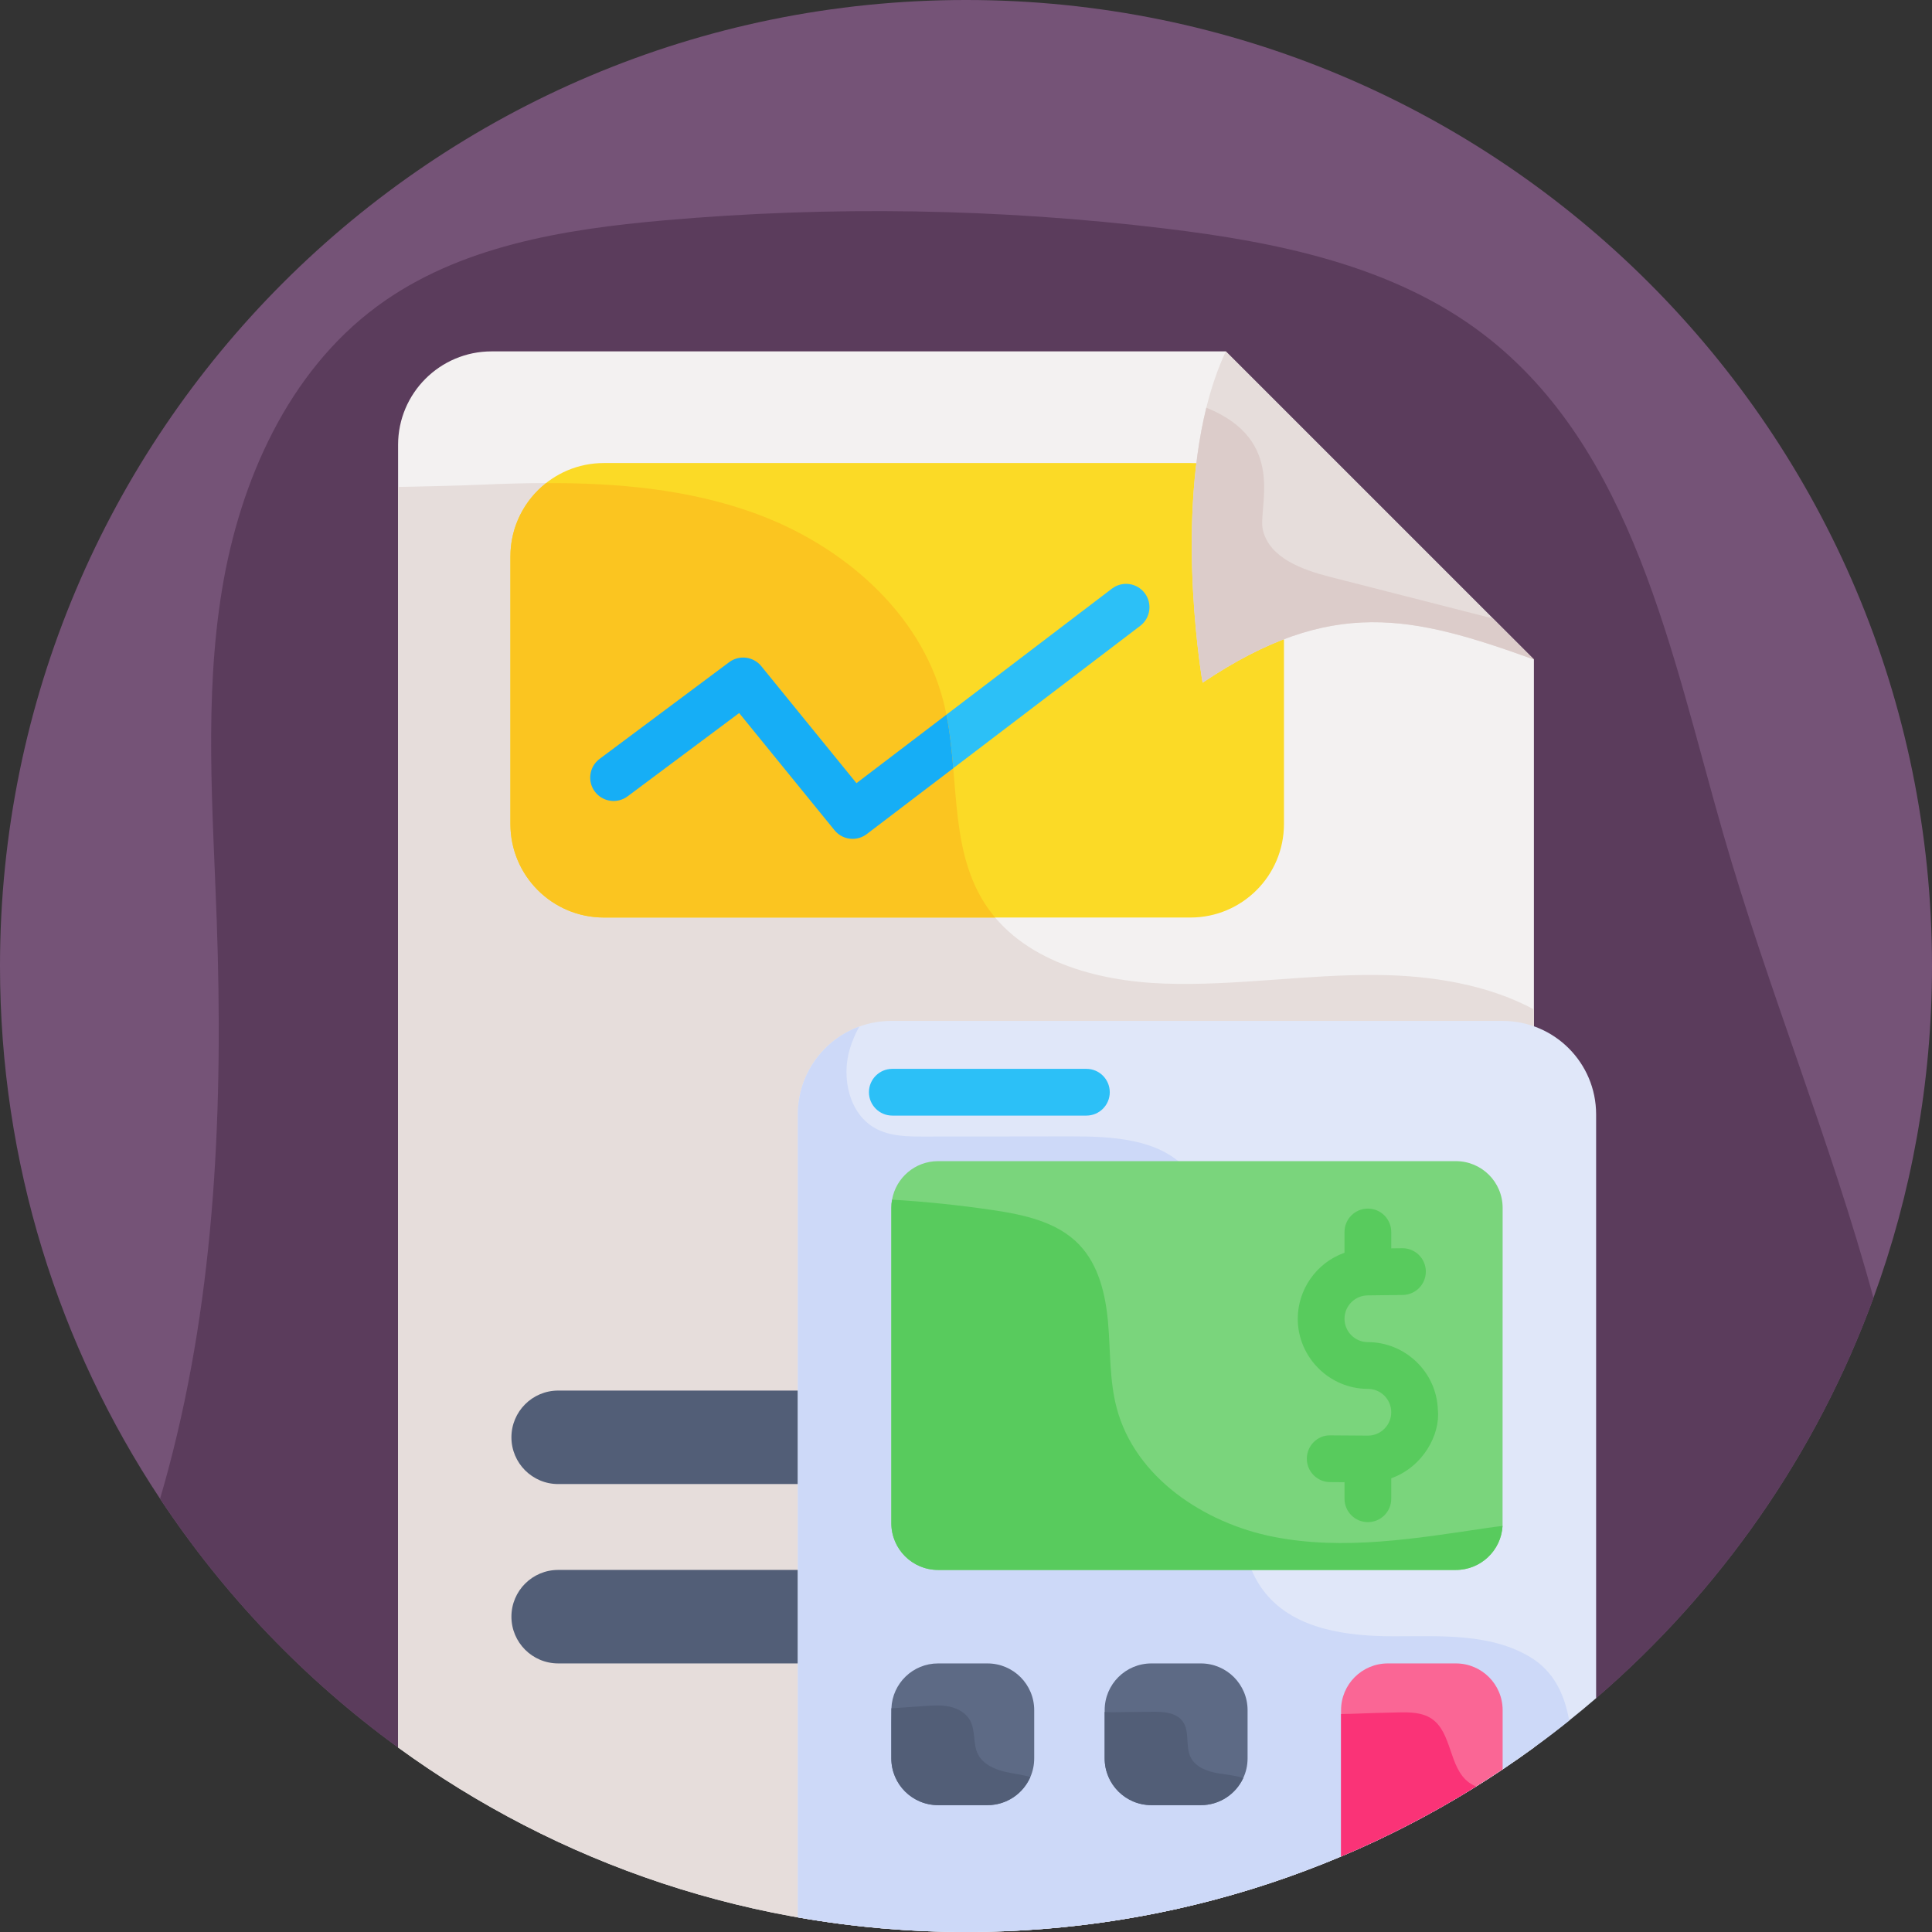 <svg id="Layer_1" enable-background="new 0 0 496 496" height="512" viewBox="0 0 496 496" width="512" xmlns="http://www.w3.org/2000/svg"><rect x="0" y="0" width="496" height="496" fill="#333333" stroke="none"/><g><path d="m496 248c0 29.94-5.31 58.63-15.03 85.2-14.67 40.14-39.43 75.41-71.2 102.77-88.25 40.87-212.17 45.06-307.57 12.66-23.98-17.45-44.71-39.1-61.11-63.86-25.97-39.2-41.09-86.22-41.09-136.77 0-136.97 111.03-248 248-248s248 111.03 248 248z" fill="#755377"/><path d="m480.97 333.2c-14.67 40.14-39.43 75.41-71.2 102.77-88.25 40.87-212.17 45.06-307.57 12.66-23.98-17.45-44.71-39.1-61.11-63.86.76-2.58 1.49-5.17 2.18-7.77 12.16-45.68 14.04-93.51 12.37-140.75-1-28.32-3.24-56.89 1.36-84.87 4.6-27.97 17.01-55.91 39.82-72.74 20.92-15.44 47.85-19.8 73.75-22.07 42.74-3.75 85.87-3.05 128.47 2.09 28.92 3.49 58.78 9.52 81.9 27.24 38.33 29.38 48.13 81.73 61.46 128.14 11.54 40.13 27.6 78.87 38.57 119.16z" fill="#5b3c5c"/><path d="m393.8 169.31v279.32c-40.92 29.79-91.31 47.37-145.8 47.37s-104.88-17.58-145.8-47.37v-334.42c0-13.25 10.75-24 24-24h188.5z" fill="#f3f1f1"/><path d="m393.8 259.14v189.49c-40.92 29.79-91.31 47.37-145.8 47.37s-104.88-17.58-145.8-47.37v-323.62c7.08-.16 14.16-.27 21.15-.57 23.69-1.03 48-.78 70.31 7.28 22.3 8.05 42.52 25.24 48.5 48.19 4.49 17.24 1.01 36.9 10.58 51.92 9.43 14.8 28.61 20.06 46.14 20.68 18.24.65 36.43-2.39 54.68-2.21 13.82.13 28.21 2.39 40.24 8.84z" fill="#e6dddb"/><path d="m204.829 381h-61.531c-6.627 0-12-5.373-12-12s5.373-12 12-12h61.531c6.627 0 12 5.373 12 12s-5.373 12-12 12z" fill="#525e77"/><path d="m204.829 427.046h-61.531c-6.627 0-12-5.373-12-12s5.373-12 12-12h61.531c6.627 0 12 5.373 12 12s-5.373 12-12 12z" fill="#525e77"/><path d="m155.035 118.873h150.593c13.255 0 24 10.745 24 24v68.681c0 13.255-10.745 24-24 24l-150.591-.001c-13.255 0-24-10.745-24-24v-68.68c.001-13.256 10.743-24 23.998-24z" fill="#fbda26"/><g><path d="m218.898 215.358c-1.746 0-3.475-.762-4.659-2.217l-24.476-30.081-28.651 21.389c-2.655 1.981-6.415 1.435-8.399-1.22-1.981-2.655-1.435-6.416 1.22-8.399l33.266-24.83c2.577-1.922 6.212-1.473 8.242 1.021l24.439 30.04 65.585-49.941c2.637-2.009 6.4-1.498 8.408 1.139 2.008 2.636 1.498 6.4-1.139 8.408l-70.206 53.462c-1.084.827-2.362 1.229-3.63 1.229z" fill="#2cc0f7"/></g><path d="m255.48 235.55-100.442.002c-13.26 0-24-10.74-24-24v-68.68c0-7.65 3.583-14.461 9.162-18.851 18.21-.06 36.42 1.54 53.46 7.7 22.3 8.05 42.52 25.24 48.5 48.19 4.49 17.24 1.01 36.9 10.58 51.92.84 1.309 1.75 2.549 2.74 3.719z" fill="#fbc520"/><path d="m244.73 197.23-22.202 16.899c-1.09.83-2.37 1.228-3.63 1.228-1.75 0-3.479-.757-4.659-2.217l-24.476-30.081-28.651 21.389c-2.65 1.98-6.409 1.43-8.399-1.22-1.98-2.66-1.43-6.419 1.22-8.399l33.266-24.829c2.58-1.92 6.212-1.469 8.242 1.021l24.439 30.04 23.091-17.581c.899 4.49 1.369 9.12 1.759 13.75z" fill="#16aef6"/><path d="m409.77 286.1v149.87c-2.27 1.96-4.58 3.88-6.92 5.74-2.96 2.38-5.98 4.69-9.05 6.92-2.64 1.92-5.32 3.79-8.03 5.61-13.01 8.7-26.89 16.21-41.48 22.37-29.6 12.49-62.14 19.39-96.29 19.39-14.72 0-29.15-1.29-43.17-3.75v-206.15c0-10.37 6.57-19.2 15.78-22.56 2.56-.93 5.33-1.44 8.22-1.44h156.94c13.25 0 24 10.74 24 24z" fill="#e0e7f9"/><path d="m402.85 441.71c-2.96 2.38-5.98 4.69-9.05 6.92-2.64 1.92-5.32 3.79-8.03 5.61-13.01 8.7-26.89 16.21-41.48 22.37-29.6 12.49-62.14 19.39-96.29 19.39-14.72 0-29.15-1.29-43.17-3.75v-206.15c0-10.37 6.57-19.2 15.78-22.56-1.03 1.86-1.87 3.8-2.47 5.85-2.16 7.39-.13 16.6 6.62 20.3 3.76 2.06 8.25 2.1 12.53 2.1l37.44-.05c10.66-.01 22.63.52 29.89 8.32 4.86 5.24 6.46 12.65 7.67 19.7 3.33 19.43 5.2 39.12 5.59 58.84.21 10.68.32 22.35 7.13 30.58 7.61 9.21 20.94 10.91 32.89 10.9 11.94 0 24.71-.81 34.95 5.34 5.93 3.56 8.8 9.42 10 16.29z" fill="#cdd9f8"/><path d="m385.77 310.1-.02 81.65c-.36 6.29-5.58 11.3-11.98 11.3h-132.94c-6.63 0-12-5.38-12-12v-80.95c0-.72.06-1.43.19-2.11.99-5.62 5.9-9.89 11.81-9.89h132.94c6.63 0 12 5.37 12 12z" fill="#7ad57c"/><path d="m385.77 439.05v15.19c-2.25 1.5-4.53 2.97-6.83 4.41-11 6.85-22.58 12.87-34.65 17.96v-37.56c0-6.63 5.37-12 12-12h17.48c6.63 0 12 5.37 12 12z" fill="#fa6695"/><path d="m265.51 439.05v12.38c0 1.7-.35 3.31-.99 4.78-1.85 4.25-6.08 7.22-11.01 7.22h-12.68c-6.63 0-12-5.37-12-12 0-8.031-.015-12.573.02-12.85.24-6.41 5.51-11.53 11.98-11.53h12.68c6.63 0 12 5.37 12 12z" fill="#5d6a85"/><path d="m320.29 439.05v12.38c0 1.81-.4 3.52-1.12 5.06-1.91 4.1-6.06 6.94-10.88 6.94h-12.69c-6.63 0-12-5.37-12-12v-12.38c0-6.63 5.37-12 12-12h12.69c6.63 0 12 5.37 12 12z" fill="#5d6a85"/><g><path d="m278.908 286.404h-49.825c-3.313 0-6-2.687-6-6s2.687-6 6-6h49.825c3.313 0 6 2.687 6 6s-2.686 6-6 6z" fill="#2cc0f7"/></g><path d="m393.8 169.31c-31.1-11.2-51.86-16.31-85.06 5.96 0 0-6.85-39.04.96-70.6 1.26-5.08 2.89-9.96 5-14.46l68.58 68.58z" fill="#e6dddb"/><path d="m393.8 169.31c-31.1-11.2-51.86-16.31-85.06 5.96 0 0-6.85-39.04.96-70.6 21.007 8.461 13.095 25.671 14.53 31.47 1.77 7.16 10.11 10.14 17.26 11.97l41.79 10.68z" fill="#dcccca"/><path d="m369.142 361.95c-.334-9.826-8.485-17.386-17.969-17.386-3.309 0-6-2.691-6-6s2.691-6 6-6l8.953-.108c3.313-.041 5.967-2.76 5.927-6.073-.041-3.289-2.719-5.927-5.998-5.927l-2.882.034v-4.205c0-3.313-2.687-6-6-6s-6 2.687-6 6v5.33c-7.319 2.6-12 9.548-12 16.95 0 9.88 8.12 18 18 18 3.309 0 6 2.691 6 6 0 3.307-2.688 5.997-5.995 6l-9.634-.069c-3.311-.073-6.02 2.644-6.043 5.957s2.644 6.02 5.957 6.043l3.715.026v4.253c0 3.313 2.687 6 6 6s6-2.687 6-6v-5.26c8.12-2.885 12.623-11.192 11.969-17.565z" fill="#58cb5d"/><path d="m385.75 391.75c-.36 6.29-5.58 11.3-11.98 11.3h-132.94c-6.63 0-12-5.38-12-12v-80.95c0-.72.06-1.43.19-2.11 8.62.51 17.22 1.4 25.77 2.66 8.04 1.19 16.58 2.99 22.22 8.84 5.08 5.27 6.85 12.9 7.47 20.19.63 7.29.33 14.73 2.21 21.81 4.68 17.7 22.31 29.52 40.28 33.06s36.49.44 54.61-2.25c1.37-.2 2.77-.4 4.17-.55z" fill="#58cb5d"/><path d="m264.52 456.21c-1.85 4.25-6.08 7.22-11.01 7.22h-12.68c-6.63 0-12-5.37-12-12 0-8.031-.015-12.573.02-12.85 2.83-.19 5.65-.39 8.48-.59 2.16-.15 4.36-.3 6.49.16 2.12.47 4.19 1.63 5.23 3.54 1.43 2.6.68 5.96 2 8.63 1.29 2.59 4.23 3.92 7.06 4.57 2.12.48 4.33.71 6.41 1.32z" fill="#525e77"/><path d="m319.17 456.49c-1.91 4.1-6.06 6.94-10.88 6.94h-12.69c-6.63 0-12-5.37-12-12v-11.92c.73.03 1.43.08 2.03.07l10.12-.12c2.87-.04 6.19.15 7.88 2.47 1.88 2.58.62 6.39 2.06 9.24 1.28 2.55 4.33 3.64 7.15 4.11 2.12.35 4.33.51 6.33 1.21z" fill="#525e77"/><path d="m378.94 458.65c-11 6.85-22.58 12.87-34.65 17.96v-36.57c.86-.01 1.7-.02 2.53-.05 4.06-.16 8.11-.28 12.17-.36 2.92-.06 6.03-.04 8.47 1.56 5.41 3.56 4.44 12.62 9.67 16.43.56.41 1.17.74 1.81 1.03z" fill="#fa3377"/></g></svg>